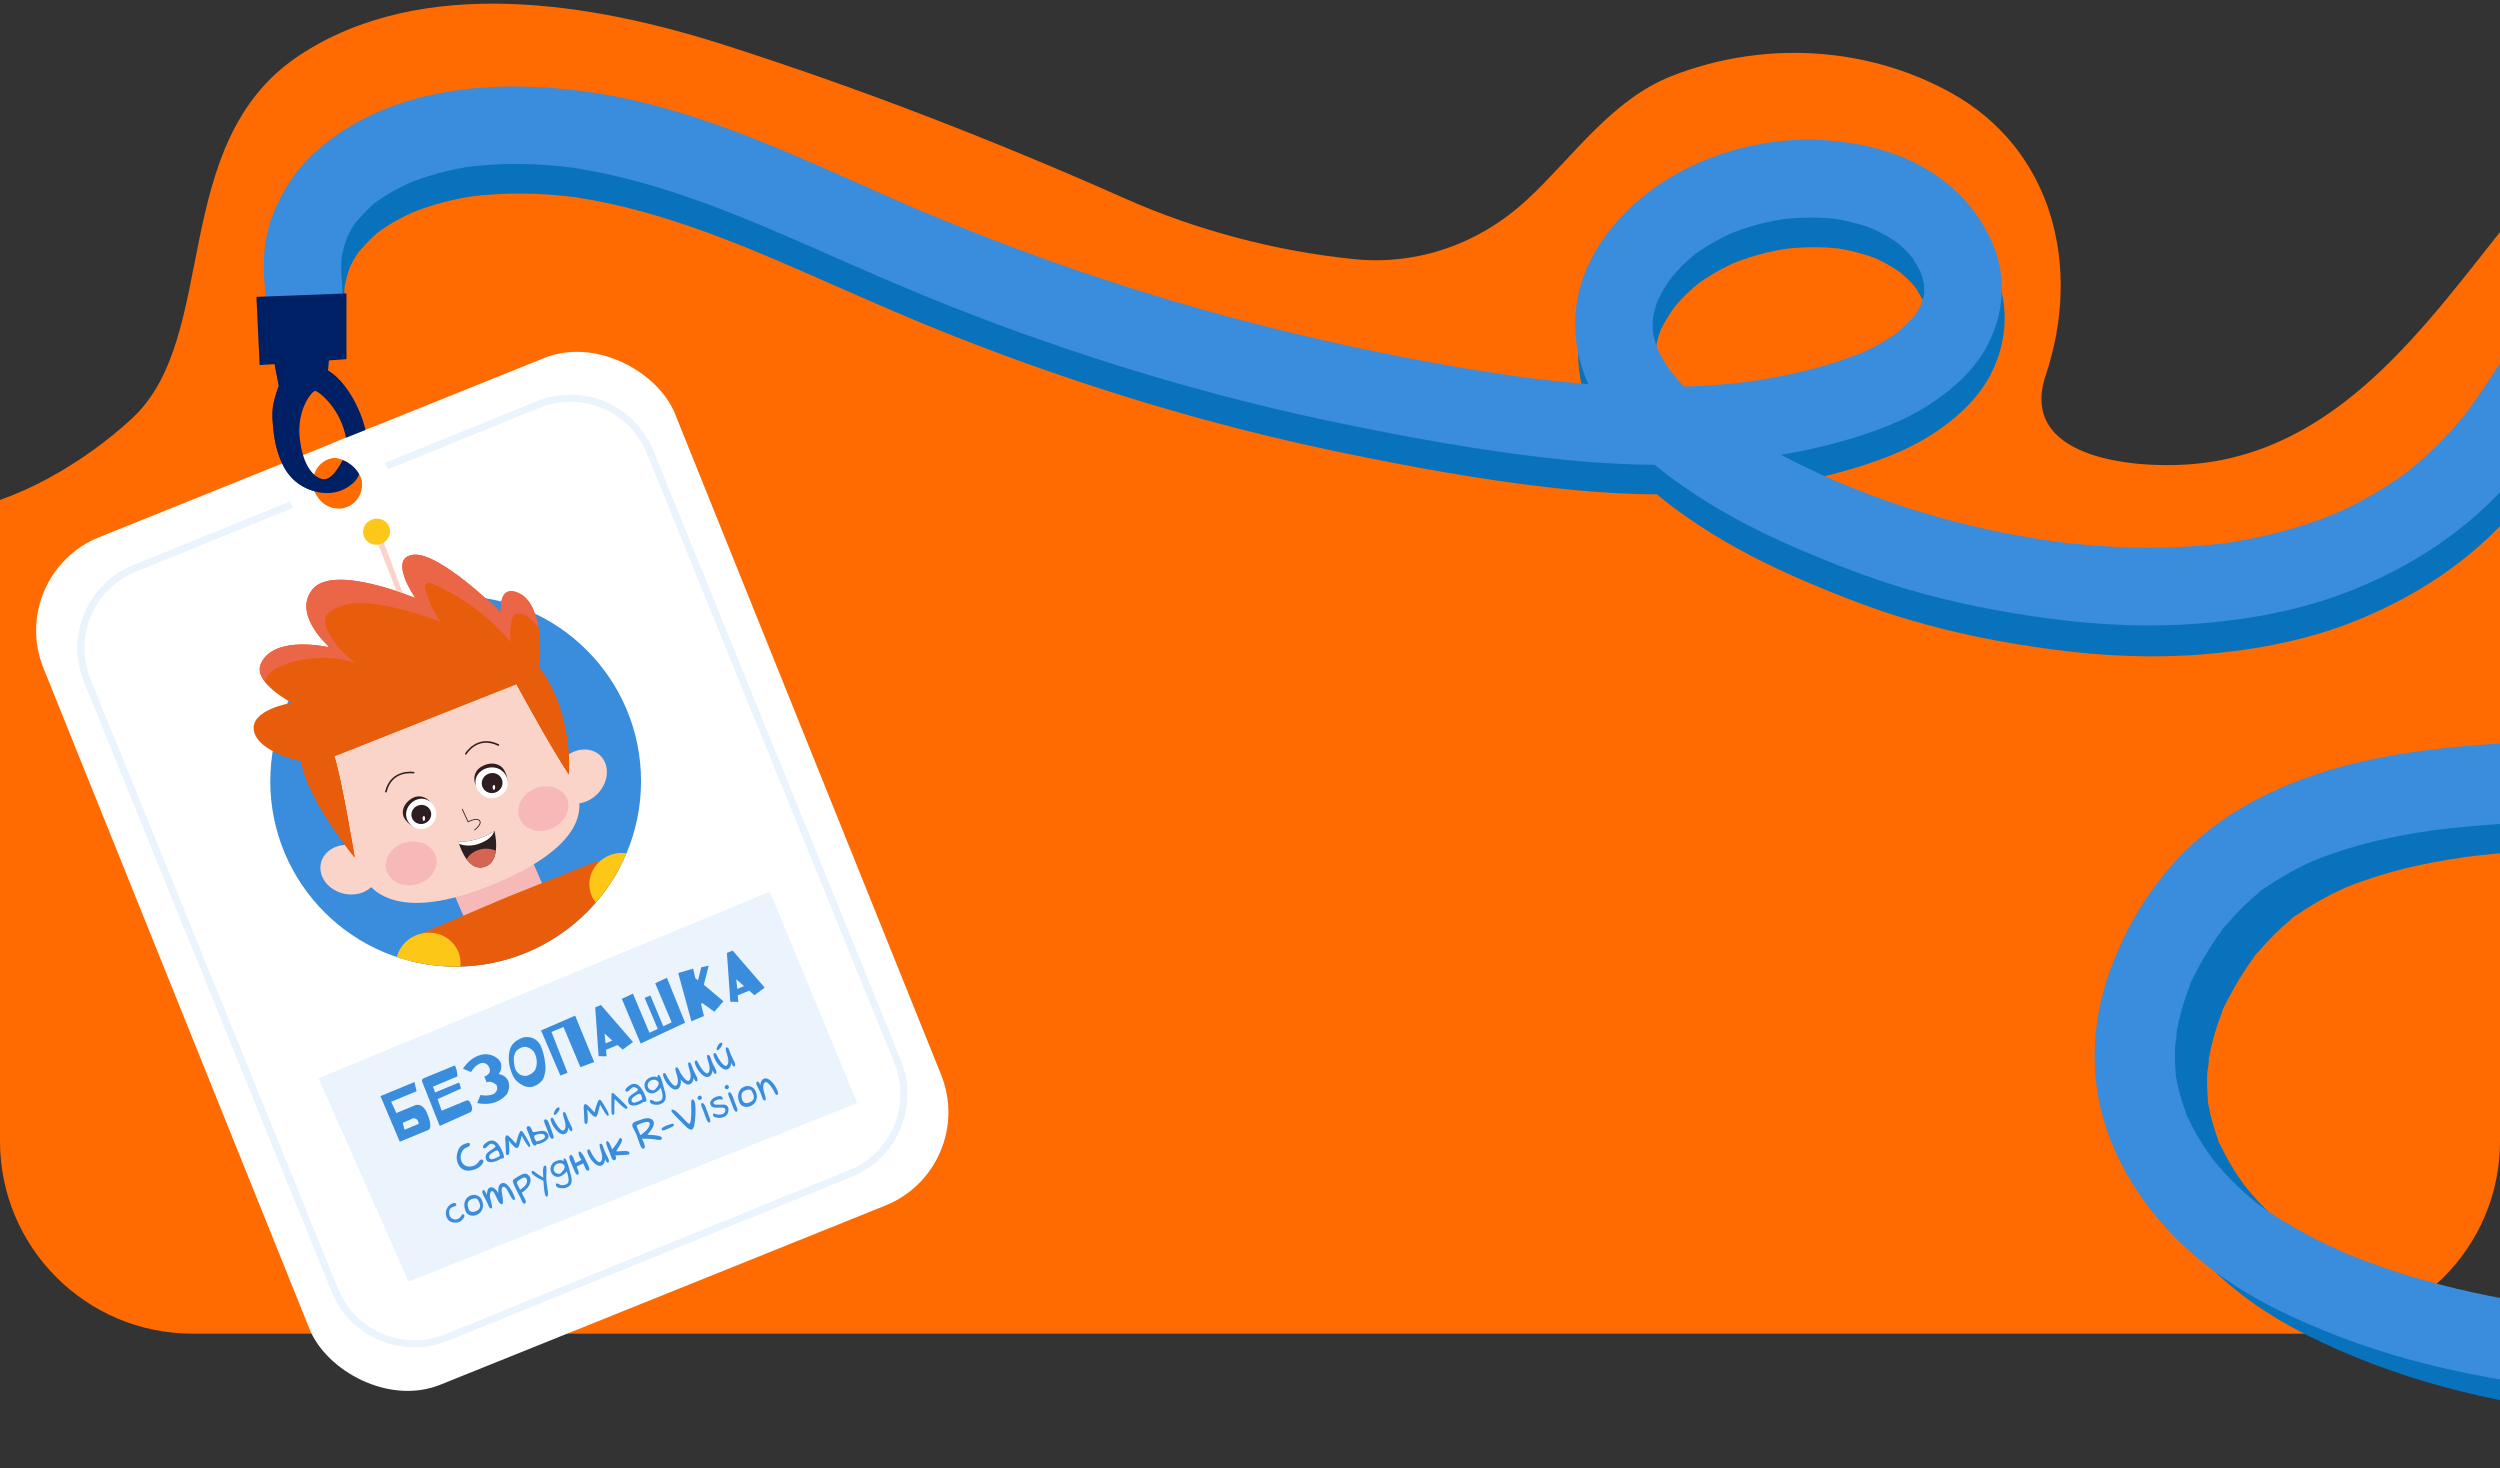 <?xml version="1.0" encoding="UTF-8"?> <svg xmlns="http://www.w3.org/2000/svg" xmlns:xlink="http://www.w3.org/1999/xlink" id="_Слой_1" data-name="Слой 1" viewBox="0 0 1400 822.12"><rect x="0" y="0" width="1400" height="822.12" fill="#333333" stroke="none"/><defs><style> .cls-1 { fill: none; stroke: #3a8cdc; stroke-miterlimit: 10; stroke-width: 4px; } .cls-1, .cls-2 { opacity: .1; } .cls-3 { fill: #d66453; } .cls-4 { fill: #0873bc; } .cls-5 { fill: #fbd4c9; } .cls-6 { fill: #2f1e21; } .cls-7 { fill: #fff; } .cls-8 { mask: url(#mask); } .cls-9 { fill: #e85d0c; } .cls-2, .cls-10 { fill: #3a8cdc; } .cls-11 { fill: #ff6b00; } .cls-12 { fill: #eb6647; } .cls-13 { fill: #f7b9b7; } .cls-14 { fill: #fdc818; } .cls-15 { fill: #002066; } .cls-16 { clip-path: url(#clippath); } .cls-17 { fill: #fdc718; } </style><filter id="luminosity-noclip" x="40.49" y="-10862.36" width="508.34" height="32766" color-interpolation-filters="sRGB" filterUnits="userSpaceOnUse"><feFlood flood-color="#fff" result="bg"></feFlood><feBlend in="SourceGraphic" in2="bg"></feBlend></filter><mask id="mask" x="40.49" y="-10862.36" width="508.34" height="32766" maskUnits="userSpaceOnUse"></mask><clipPath id="clippath"><circle class="cls-10" cx="255.17" cy="437.49" r="103.81"></circle></clipPath></defs><path class="cls-11" d="M1292.23,746.84H107.77C48.25,746.84,0,698.59,0,639.06v-335.32l1400-34.44v369.76c0,59.52-48.25,107.77-107.77,107.77Z"></path><path class="cls-11" d="M-29.11,393.64c114.74-3.27,209.74-82.04,324.48-85.31,224.33-6.4,448.65-12.79,672.98-19.19,160.99-4.59,321.98-9.18,482.96-13.77-6.82.19-9.65-69.13-10.22-75.06-1.19-12.48-3.33-24.95-5.54-37.27-1.64-9.19-3.68-56.33-22.2-47.5-2.93,1.4-5.06,4.02-7.1,6.55-47.91,59.82-96.84,132.04-180.8,137.99-32.1,2.27-95.32-3.83-79.85-49.97,20.21-60.28,4.47-126.51-53.45-158.37-47.54-26.15-105.27-28.95-155.65-9.3-33.91,13.22-55.21,45.03-80.92,68.99-26.59,24.79-61.1,37.35-97.5,33.67-43.62-4.41-88.3-16.23-128.35-34.04-72.75-32.36-148.39-61.7-224.28-85.95C331.44,1.47,236.23-14.42,167.44,31.13c-73.63,48.89-44.06,157.22-93.33,203.03-26.12,24.28-64.93,47.63-100.97,52.53"></path><g><g class="cls-8"><rect class="cls-10" x="104.02" y="241.08" width="381.27" height="511.64" rx="56.31" ry="56.31" transform="translate(-161.04 141.84) rotate(-21.41)"></rect></g><g><path class="cls-4" d="M192.86,173.24l-.15-1.03.78,5.79c-.92-6.96-1.04-13.95-.11-20.92l-.78,5.79c.82-5.59,2.31-11,4.5-16.2l-2.2,5.2c1.07-2.45,2.27-4.84,3.63-7.15.67-1.14,1.38-2.25,2.12-3.35.44-.65.91-1.29,1.36-1.94,1.56-2.25-2.04,2.58-1.98,2.53,3.71-3.93,7.02-7.98,11.2-11.48.5-.42,1.01-.83,1.52-1.24,2.42-1.98-4.23,3.14-2.24,1.73,1.07-.76,2.11-1.55,3.18-2.29,2.15-1.48,4.36-2.88,6.62-4.19,4.59-2.67,9.36-4.99,14.25-7.06l-5.2,2.2c12.11-5.03,24.78-8.3,37.76-10.1-1.93.26-3.86.52-5.79.78,20.75-2.75,41.69-2.43,62.43.31-1.93-.26-3.86-.52-5.79-.78,39.32,5.38,76.85,18.97,113.26,34.3l-5.2-2.2c36.1,15.25,71.6,31.83,108.07,46.23,35.49,14.02,71.56,26.58,108.1,37.57,36.54,10.99,73.56,20.39,110.94,28.07,37.51,7.71,75.22,14.62,113.27,19.02,36.12,4.18,72.75,5.71,108.97,1.7,19.44-2.15,38.76-5.43,57.59-10.79,16.39-4.67,33.01-10.47,47.52-19.56,13.93-8.73,27.54-20.64,34.88-35.65,8.43-17.23,9.88-36.74,2.45-54.65-7.63-18.38-20.78-33.01-38.03-43.01-15.55-9.02-32.54-13.36-50.24-15.31-31.12-3.42-64.64,3.99-91.61,19.8-24.17,14.17-46.39,38.03-52.43,66.17-4.84,22.57.51,45.58,13.66,64.45,13.74,19.72,32.26,35.06,52.22,48.2,18.94,12.47,39.33,22.72,60.16,31.64,18.74,8.02,37.76,15.37,57.31,21.18,26.41,7.85,53.48,13.12,80.78,16.73,28.17,3.73,56.73,5.01,85.07,2.63,28.96-2.43,57.87-7.94,84.88-18.88,28.58-11.58,54.75-27.59,76.87-49.25,19.86-19.45,34.7-42.93,49.44-66.3,6.58-10.44,13.21-20.85,20.47-30.84.85-1.17,1.71-2.34,2.58-3.5.43-.58.88-1.15,1.31-1.73,1.56-2.09-3.76,4.8-1.56,2.02,1.95-2.46,3.92-4.9,5.97-7.29,3.83-4.45,7.86-8.72,12.18-12.7,2.01-1.86,4.08-3.65,6.22-5.37,3.9-3.13-4.48,3.32-.53.43,1.09-.8,2.2-1.58,3.32-2.33,4.71-3.16,9.69-5.88,14.9-8.12l-5.2,2.2c6.71-2.8,13.69-4.71,20.89-5.72-1.93.26-3.86.52-5.79.78,8.34-1.08,16.72-.93,25.05.14-1.93-.26-3.86-.52-5.79-.78,2.42.34,5.82,1.15,7.8,1.07,3.78-.17,7.68-1.09,10.99-2.97,5.23-2.98,8.6-7.88,10.41-13.51.64-1.99.85-4.16,1.67-6.09-.73,1.73-1.46,3.47-2.2,5.2l.16-.24-7.81,7.81.16-.07c4.66-1.98,8.74-8.39,10.01-13.02,1.44-5.21.79-12.16-2.2-16.78-3-4.65-7.46-8.75-13.02-10.01-6.11-1.39-11.08-.23-16.78,2.2-5.75,2.45-9.18,9.12-10.8,14.78-.46,1.6-.62,3.29-1.27,4.83l2.2-5.2-.16.24c2.6-2.6,5.21-5.21,7.81-7.81l-.16.07c5.59-.73,11.19-1.46,16.78-2.2-14.11-2.08-27.1-2.39-41.2-.04-10.76,1.79-21.26,5.87-30.83,11.04-19.56,10.57-34.67,27.03-48.03,44.44-12.14,15.81-22.41,32.9-33.1,49.69-5.08,7.98-10.25,15.9-15.84,23.53-.77,1.06-1.56,2.1-2.34,3.15-.86,1.15-2.57,2.96,1.46-1.88-.45.54-.87,1.11-1.31,1.66-1.85,2.32-3.76,4.6-5.71,6.84-3.82,4.39-7.84,8.61-12.02,12.65-4.57,4.41-9.36,8.6-14.33,12.56-.72.57-2.68,2.09.25-.17,3.12-2.41.58-.45-.16.1-1.32.99-2.64,1.96-3.98,2.92-2.53,1.81-5.11,3.55-7.72,5.24-10.5,6.79-21.62,12.56-33.13,17.43,1.73-.73,3.47-1.46,5.2-2.2-21.11,8.81-43.37,14.41-66.01,17.5l5.79-.78c-33.47,4.45-67.44,3.51-100.85-.91,1.93.26,3.86.52,5.79.78-34.23-4.61-68.07-12.63-100.54-24.44-8.22-2.99-16.37-6.2-24.43-9.6l5.2,2.2c-18.64-7.89-36.9-16.83-54.17-27.4-4.19-2.57-8.33-5.23-12.38-8.01-2.05-1.4-4.07-2.84-6.07-4.3-.83-.61-1.66-1.23-2.49-1.85-3.77-2.84,4.77,3.77.46.35-7.16-5.68-13.98-11.85-20.04-18.7-.84-.95-1.67-1.92-2.48-2.89-1.29-1.56-4.2-5.92.65.94-1.28-1.81-2.62-3.57-3.84-5.43-2.57-3.92-4.8-8.04-6.62-12.35l2.2,5.2c-1.95-4.72-3.35-9.62-4.07-14.68l.78,5.79c-.62-4.68-.63-9.38-.05-14.06-.26,1.93-.52,3.86-.78,5.79.72-5.25,2.17-10.32,4.2-15.2l-2.2,5.2c1.91-4.45,4.25-8.69,6.95-12.72.67-1.01,1.37-2,2.08-2.98.96-1.32,3.23-3.85-1.31,1.63.42-.51.82-1.03,1.24-1.54,2.1-2.54,4.34-4.97,6.7-7.27s4.66-4.22,7.08-6.25c1.79-1.5-4.78,3.52-1.64,1.27.68-.49,1.34-.99,2.03-1.47,1.23-.87,2.48-1.72,3.74-2.54,5.69-3.69,11.71-6.81,17.93-9.5l-5.2,2.2c11.09-4.68,22.73-7.81,34.65-9.47-1.93.26-3.86.52-5.79.78,11.72-1.55,23.56-1.67,35.29-.14l-5.79-.78c9.14,1.27,18.06,3.54,26.58,7.11l-5.2-2.2c3.99,1.73,7.87,3.69,11.58,5.97,1.69,1.04,3.34,2.14,4.94,3.3,3.73,2.7-2.72-2.26-1-.78.81.7,1.65,1.37,2.45,2.09,1.46,1.3,2.87,2.67,4.21,4.09.73.78,1.44,1.57,2.13,2.38,1.13,1.33,2.76,4.32-.77-1.08,2.36,3.62,4.62,7.09,6.39,11.06-.73-1.73-1.46-3.47-2.2-5.2,1.84,4.36,3.17,8.83,3.84,13.52l-.78-5.79c.43,3.56.45,7.08.05,10.65.26-1.93.52-3.86.78-5.79-.55,4.02-1.61,7.85-3.18,11.59.73-1.73,1.46-3.47,2.2-5.2-1,2.27-2.14,4.47-3.45,6.57-.58.93-1.22,1.82-1.82,2.74-2.53,3.82,3.28-3.88.81-1.01-3.22,3.73-6.64,7.06-10.39,10.25-2.77,2.36,4.87-3.57.46-.36-.81.59-1.63,1.17-2.46,1.73-2.22,1.51-4.49,2.94-6.82,4.28-4.32,2.49-8.81,4.68-13.41,6.62l5.2-2.2c-22.11,9.17-45.92,14.55-69.58,17.75,1.93-.26,3.86-.52,5.79-.78-43.5,5.71-87.56,3.24-130.92-2.55l5.79.78c-44.93-6.08-89.7-14.91-133.77-25.5-45.49-10.93-90.38-24.37-134.45-40.07-25.04-8.92-49.8-18.57-74.3-28.89l5.2,2.2c-61.73-26.08-122.61-58.5-189.77-67.99-51.96-7.34-111.5-3.18-152.49,33.48-10.83,9.68-18.53,21.72-23.88,35.12-6.16,15.43-5.93,32.08-3.62,48.23.72,5.01,5.86,10.59,10.01,13.02,4.67,2.73,11.55,3.89,16.78,2.2,5.27-1.71,10.36-4.97,13.02-10.01,2.92-5.54,3.08-10.64,2.2-16.78h0Z"></path><path class="cls-10" d="M191.22,156.66l-.15-1.03c.26,1.93.52,3.86.78,5.79-.92-6.96-1.04-13.95-.11-20.92l-.78,5.79c.82-5.59,2.31-11,4.5-16.2-.73,1.73-1.46,3.47-2.2,5.2,1.07-2.45,2.27-4.84,3.63-7.15.67-1.14,1.38-2.25,2.12-3.35.44-.65.91-1.29,1.36-1.94,1.56-2.25-2.04,2.58-1.98,2.53,3.71-3.93,7.02-7.98,11.2-11.48.5-.42,1.01-.83,1.52-1.24,2.42-1.98-4.23,3.14-2.24,1.73,1.07-.76,2.11-1.55,3.18-2.29,2.15-1.48,4.36-2.88,6.62-4.19,4.59-2.67,9.36-4.99,14.25-7.06-1.73.73-3.47,1.46-5.2,2.2,12.11-5.03,24.78-8.3,37.76-10.1l-5.79.78c20.75-2.75,41.69-2.43,62.43.31l-5.79-.78c39.32,5.38,76.85,18.97,113.26,34.3l-5.2-2.2c36.1,15.25,71.6,31.83,108.07,46.23,35.49,14.02,71.56,26.58,108.1,37.57,36.54,10.99,73.56,20.39,110.94,28.07,37.3,7.67,74.79,14.54,112.62,18.94,36.33,4.23,73.19,5.82,109.62,1.77,19.44-2.16,38.76-5.42,57.59-10.79,16.39-4.67,33.01-10.47,47.52-19.56,13.82-8.67,27.25-20.42,34.67-35.23,8.45-16.86,10.15-36.27,3.11-53.99-7.43-18.7-20.67-33.58-38.01-43.81-15.62-9.21-32.85-13.62-50.71-15.58-31.12-3.42-64.64,3.99-91.61,19.8-24.04,14.09-45.97,37.65-52.29,65.52-5.11,22.55.2,45.75,13.33,64.65,13.75,19.79,32.37,35.14,52.41,48.25,18.74,12.25,38.88,22.34,59.45,31.12,18.81,8.03,37.9,15.38,57.51,21.23,26.57,7.92,53.82,13.26,81.29,16.88,27.85,3.68,56.06,4.98,84.08,2.71,28.97-2.34,57.91-7.78,84.97-18.6,28.77-11.51,55.13-27.55,77.4-49.26,19.85-19.34,34.71-42.71,49.44-65.99,6.6-10.43,13.26-20.85,20.53-30.83.85-1.17,1.72-2.34,2.59-3.5.43-.58.88-1.15,1.31-1.73,1.57-2.09-3.76,4.79-1.55,2.02,1.96-2.46,3.93-4.9,5.99-7.28,3.84-4.45,7.88-8.72,12.2-12.7,2.02-1.86,4.11-3.62,6.23-5.37,2.77-2.28-4.71,3.52-1.83,1.4.44-.32.87-.65,1.31-.97,1.09-.8,2.2-1.57,3.33-2.33,4.72-3.16,9.71-5.88,14.94-8.11-1.73.73-3.47,1.46-5.2,2.2,6.73-2.8,13.74-4.7,20.96-5.71-1.93.26-3.86.52-5.79.78,8.37-1.08,16.78-.92,25.15.16-1.93-.26-3.86-.52-5.79-.78,4.63.64,8.94,1.35,13.6.29,5.3-1.21,10.38-5.47,13.05-10.04,2.13-3.65,2.93-7.68,3.05-11.85.06-2.1-.1-4.22-.19-6.32-.2-4.58-.87-9.45-.35-14.02-.26,1.93-.52,3.86-.78,5.79.02-.12.04-.23.08-.35l-2.2,5.2-3.34,4.32c-5.13,2.13-10.27,4.25-15.4,6.38h.04c-3.66-.99-7.33-1.98-10.99-2.97l.04.03c-2.6-2.6-5.21-5.21-7.81-7.81.04.05.07.1.1.16-.73-1.73-1.46-3.47-2.2-5.2,1.7,4.17,1.84,9.48,2.48,13.87.74,5.02,5.84,10.58,10.01,13.02,4.67,2.73,11.55,3.89,16.78,2.2,5.27-1.71,10.36-4.97,13.02-10.01,2.92-5.52,3.1-10.65,2.2-16.78s-1.39-13.42-4.71-19.12c-8.27-14.19-29.46-14.34-37.81-.12-2.34,3.98-3.06,8.24-3.16,12.79-.14,6.49,1.23,13.18.58,19.63l.78-5.79c0,.06-.02.12-.03.17.73-1.73,1.46-3.47,2.2-5.2l-.02.04c2.6-2.6,5.21-5.21,7.81-7.81h-.02c5.59-.72,11.19-1.45,16.78-2.18-14.13-2.09-27.19-2.4-41.32-.06-10.79,1.79-21.31,5.86-30.91,11.03-18.67,10.06-33.6,25.62-46.43,42.22-12.6,16.31-23.36,33.8-34.44,51.15-5.18,8.11-10.45,16.17-16.15,23.92-.7.95-1.4,1.89-2.11,2.82-.85,1.14-2.54,3.07,1.46-1.88-.44.55-.87,1.11-1.31,1.66-1.96,2.46-3.98,4.87-6.05,7.23-3.83,4.37-7.85,8.58-12.05,12.61-4.59,4.4-9.4,8.53-14.35,12.52-1.13.91-3.21,2.32,2.06-1.58-.66.49-1.31,1-1.97,1.49-1.19.89-2.38,1.76-3.58,2.62-2.53,1.81-5.11,3.55-7.72,5.24-10.5,6.79-21.62,12.56-33.13,17.43l5.2-2.2c-21.11,8.81-43.37,14.41-66.01,17.5,1.93-.26,3.86-.52,5.79-.78-33.47,4.45-67.44,3.51-100.85-.91,1.93.26,3.86.52,5.79.78-34.46-4.64-68.49-12.76-101.18-24.64-8.24-2.99-16.41-6.2-24.49-9.6l5.2,2.2c-18.39-7.77-36.4-16.54-53.47-26.91-4.3-2.62-8.55-5.34-12.7-8.18-1.93-1.32-3.85-2.68-5.75-4.06-1.04-.76-2.08-1.53-3.1-2.3-3.73-2.82,4.44,3.5.78.6-7.14-5.65-13.93-11.79-19.97-18.63-1.61-1.83-6.91-9.12-1.59-1.66-1.35-1.89-2.75-3.73-4.02-5.68-2.49-3.82-4.66-7.83-6.44-12.03l2.2,5.2c-1.95-4.71-3.35-9.58-4.07-14.63.26,1.93.52,3.86.78,5.79-.62-4.67-.63-9.35-.05-14.03-.26,1.93-.52,3.86-.78,5.79.72-5.24,2.17-10.3,4.2-15.18-.73,1.73-1.46,3.47-2.2,5.2,1.91-4.45,4.25-8.69,6.95-12.71.67-1.01,1.37-2,2.08-2.98.96-1.32,3.23-3.85-1.31,1.63.42-.51.82-1.03,1.24-1.54,2.1-2.54,4.34-4.97,6.7-7.27s4.66-4.22,7.08-6.25c1.79-1.5-4.78,3.52-1.64,1.27.68-.49,1.34-.99,2.03-1.47,1.23-.87,2.48-1.72,3.74-2.54,5.69-3.69,11.71-6.81,17.93-9.5l-5.2,2.2c11.09-4.68,22.73-7.81,34.65-9.47-1.93.26-3.86.52-5.79.78,11.72-1.55,23.56-1.67,35.29-.14-1.93-.26-3.86-.52-5.79-.78,9.14,1.27,18.06,3.54,26.58,7.11l-5.2-2.2c3.99,1.73,7.87,3.69,11.58,5.97,1.69,1.04,3.34,2.14,4.94,3.3,3.73,2.7-2.72-2.26-1-.78.81.7,1.65,1.37,2.45,2.09,1.46,1.3,2.87,2.67,4.21,4.09.73.78,1.44,1.57,2.13,2.38,1.13,1.33,2.76,4.32-.77-1.08,2.36,3.62,4.62,7.09,6.39,11.06-.73-1.73-1.46-3.47-2.2-5.2,1.84,4.36,3.17,8.83,3.84,13.52-.26-1.93-.52-3.86-.78-5.79.43,3.56.45,7.08.05,10.65l.78-5.79c-.55,4.02-1.61,7.85-3.18,11.59.73-1.73,1.46-3.47,2.2-5.2-1,2.27-2.14,4.47-3.45,6.57-.58.93-1.22,1.82-1.82,2.74-2.53,3.82,3.28-3.88.81-1.01-3.22,3.73-6.64,7.06-10.39,10.25-2.77,2.36,4.87-3.57.46-.36-.81.59-1.63,1.17-2.46,1.73-2.22,1.51-4.49,2.94-6.82,4.28-4.32,2.49-8.81,4.68-13.41,6.62l5.2-2.2c-22.11,9.17-45.92,14.55-69.58,17.75l5.79-.78c-43.5,5.71-87.56,3.24-130.92-2.55,1.93.26,3.86.52,5.79.78-44.93-6.08-89.7-14.91-133.77-25.5-45.49-10.93-90.38-24.37-134.45-40.07-25.04-8.92-49.8-18.57-74.3-28.89l5.2,2.2c-61.73-26.08-122.61-58.5-189.77-67.99-51.96-7.34-111.5-3.18-152.49,33.48-10.83,9.68-18.53,21.72-23.88,35.12-6.16,15.43-5.93,32.08-3.62,48.23.72,5.01,5.86,10.59,10.01,13.02,4.67,2.73,11.55,3.89,16.78,2.2,5.27-1.71,10.36-4.97,13.02-10.01,2.92-5.54,3.08-10.64,2.2-16.78h0Z"></path><g><rect class="cls-7" x="85.02" y="232.14" width="381.27" height="511.64" rx="56.31" ry="56.31" transform="translate(-162.29 138.26) rotate(-21.93)"></rect><ellipse class="cls-11" cx="189.01" cy="270.6" rx="13.62" ry="14.36" transform="translate(-99.35 110) rotate(-25.95)"></ellipse><g><g><path class="cls-15" d="M201.52,264.72l.38-1.16-8.58-5.67s-7.07,11.52-12.51,10.47c-5.44-1.05-11.54-8.16-13.02-23.68-1.49-15.52,6.9-25.71,8.67-25.77,1.77-.06,14.91,10.14,17.5,27.55l11.89,1.16s-.45-8.94-6.11-20.62c-5.67-11.68-12.61-17.77-16.01-19.5l1.53-18.79-25.16,12.44-7.19-1.75,3.24,16.71s-2.62,6.56-3.33,11.86c-.72,5.3.31,17.07,2.37,23.97,2.07,6.89,5.88,17.62,18.37,22.32,10.47,3.94,18.57,1.16,24.06-3.6,1.82-1.57,3.13-3.65,3.88-5.94Z"></path><polygon class="cls-15" points="179.12 194.92 160.11 201.15 152.92 199.41 178.82 190.77 179.12 194.92"></polygon><path class="cls-15" d="M180.82,268.35s5.82,3.77,11.92-3.75l2.46-5.63-3.16-1.65s-5.64,11.79-10.83,11.08c-.12-.01-.26-.03-.4-.05Z"></path><path class="cls-15" d="M152.92,199.41l3.26,16.71s-2.61,6.55-3.33,11.85c-.73,5.29.3,17.07,2.36,23.97,2.07,6.9,5.89,17.61,18.39,22.32,2.01.77,3.93,1.28,5.77,1.58-.08-.02-.16-.05-.25-.06-15.14-3.63-20.11-16.65-22.14-31.83-1.89-14.18,5.73-27.79,5.73-27.79l-2.6-15-7.19-1.74Z"></path></g><polygon class="cls-15" points="145.39 204.43 194.02 201.15 194.02 164.32 143.6 166.24 145.39 204.43"></polygon></g><g><g><circle class="cls-10" cx="255.17" cy="437.49" r="103.81"></circle><g class="cls-16"><g><g><g><polygon class="cls-5" points="230.01 343.81 226.82 344.97 211.25 302.81 214.43 301.65 230.01 343.81"></polygon><ellipse class="cls-14" cx="211.21" cy="297.8" rx="7.6" ry="7.28" transform="translate(-80.63 78.43) rotate(-17.72)"></ellipse></g><polygon class="cls-13" points="304.04 495.78 260.21 514.41 254.63 501.58 298.46 482.95 304.04 495.78"></polygon><g><g><path class="cls-5" d="M179.51,487.46c.94,7.68,8.9,13.7,17.77,13.45,8.87-.25,15.3-6.67,14.35-14.35-.94-7.68-8.9-13.7-17.77-13.45-8.87.25-15.3,6.67-14.35,14.35Z"></path><path class="cls-5" d="M338.57,426.47c3.37,6.95-.04,16.35-7.61,20.99-7.58,4.64-16.45,2.76-19.82-4.2-3.37-6.95.04-16.35,7.61-20.99,7.58-4.64,16.45-2.76,19.82,4.2Z"></path><path class="cls-5" d="M310.41,394.37c-15.08-36.82-59.82-53.24-97.83-34.74-31.97,15.56-52.01,53.4-37.18,84.12,4.28,8.87,9.23,17.33,15.85,24.25,5.03,5.26,7.86,12.41,10.39,19.18,4.66,12.52,21.51,29.37,72.68,8.8,54.83-22.04,53.58-44.83,46.95-56.57-3.78-6.7-5.71-14.28-5.94-21.99-.23-7.72-1.83-15.51-4.91-23.05Z"></path><path class="cls-6" d="M265.85,464.97c-.1.04-.22.02-.28-.07-.08-.1-.05-.24.05-.32.03-.02,2.81-2.08,3.05-3.8.06-.42-.04-.77-.3-1.07-1.5-1.78-6.09.69-6.13.72-.06.03-.13.04-.19.02-.06-.02-.11-.06-.14-.12l-3.26-7.11c-.05-.11,0-.25.12-.3h0c.12-.05.26,0,.31.11l3.16,6.89c1-.51,4.95-2.34,6.5-.5.34.4.47.88.4,1.41-.27,1.92-3.12,4.02-3.24,4.11-.02.01-.03.02-.05.03Z"></path><path class="cls-13" d="M317.37,446.91c2.81,6.09-.79,13.66-8.04,16.91-7.25,3.25-15.39.96-18.2-5.13-2.81-6.08.79-13.66,8.04-16.91,7.25-3.25,15.39-.96,18.2,5.13Z"></path><path class="cls-13" d="M244.23,480.18c1.51,6.53-3.53,13.31-11.25,15.16-7.73,1.85-15.22-1.95-16.73-8.47-1.51-6.53,3.52-13.31,11.25-15.16,7.73-1.85,15.22,1.95,16.73,8.47Z"></path></g><path class="cls-9" d="M301.54,351.28c1.84,11.13.43,22.71.43,22.71,19.11,24.78,16.62,59.76,16.62,59.76-10.14-15.33-25.7-43.9-28.78-49.57-.35-.65-.54-1.01-.54-1.01l-102.11,40.36c.11.32.23.67.34,1.06,4.02,12.79,11.02,55.57,11.02,55.57-29.6-37.7-29.74-53.91-29.74-53.91,0,0-24-4.83-26.52-16.95-2.48-11.9,20.42-15.65,21.27-15.79-.52-.27-10.33-5.41-15.24-11.94-2.43-3.24-3.66-6.79-1.97-10.29,7.8-16.15,38.51-8.68,38.51-8.68,0,0-21.41-18.65-9.42-32.76,11.99-14.11,57.42,5.23,57.42,5.23,0,0-15.69-22.68-1.02-24.3,14.68-1.63,48.93,32.54,48.93,32.54,0,0-1.72-14.64,8.22-11.58,7.68,2.37,11.12,10.82,12.57,19.55Z"></path><path class="cls-9" d="M187.17,423.52c.11.32.23.67.34,1.06,4.02,12.79,11.02,55.57,11.02,55.57-29.6-37.7-29.74-53.91-29.74-53.91,6.46-.31,12.37-1.94,18.38-2.72Z"></path><path class="cls-9" d="M318.59,433.74c-10.14-15.33-26.24-44.9-29.32-50.58,8.03-6,12.69-9.18,12.69-9.18,19.11,24.78,16.62,59.76,16.62,59.76Z"></path><path class="cls-12" d="M301.54,351.28c-1.64-2.07-3.55-3.95-5.71-5.56-2.19-1.64-5.5-2.95-7.59-1.11-.99.89-1.35,2.25-1.59,3.52-.74,3.8-.97,7.69-.66,11.54-11.55-13.87-26.47-25.08-43.26-32.52-1.26-.55-2.91-1.02-3.9-.05-.84.8-.62,2.12-.34,3.2,1.74,6.4,4.54,12.49,8.26,18-9.52-3.74-19.4-6.68-29.49-8.78-9.91-2.08-20.86-3.2-29.94,1.54-1.91.99-3.78,2.35-4.64,4.28-1.23,2.77-.08,5.91,1.33,8.54,3.6,6.81,8.83,12.78,15.18,17.33-13.36-4.3-28.45-3.7-41.65,1.65-2.08.83-4.13,1.8-5.78,3.3-1.67,1.5-2.75,3.36-3.46,5.4-2.43-3.24-3.66-6.79-1.97-10.29,7.8-16.15,38.51-8.68,38.51-8.68,0,0-21.41-18.65-9.42-32.76,11.99-14.11,57.42,5.23,57.42,5.23,0,0-15.69-22.68-1.02-24.3,14.68-1.63,48.93,32.54,48.93,32.54,0,0-1.72-14.64,8.22-11.58,7.68,2.37,11.12,10.82,12.57,19.55Z"></path></g><g><g><g><path class="cls-6" d="M228.04,460.29c-.83-.87-1.59-1.83-2.03-2.94-.71-1.76-.55-3.81.25-5.57.8-1.76,2.2-3.25,3.85-4.34.72-.48,1.5-.89,2.33-1.15,2.23-.7,4.73-.22,6.6,1.06,1.87,1.29,3.12,3.31,3.63,5.49.3,1.28.36,2.67-.13,3.91-.35.9-.96,1.68-1.61,2.41-1.19,1.34-2.55,2.58-4.2,3.34-3.42,1.58-6.34.24-8.68-2.21Z"></path><path class="cls-7" d="M227.45,456.81c.38,3.95,4,7.34,8.12,7.46,4.11.12,8.16-3.15,8.66-7.11.14-1.08.04-2.18-.22-3.23-.53-2.12-1.76-4.09-3.6-5.33-5.92-3.96-13.59,1.67-12.95,8.2Z"></path><ellipse class="cls-6" cx="235.95" cy="456.09" rx="5.58" ry="5.34" transform="translate(-127.64 93.47) rotate(-17.72)"></ellipse></g><path class="cls-7" d="M236.83,457.41c.1-.21.29-.41.52-.42.3-.02.51.26.6.53.15.48.09,1,0,1.5-.13.74-.9,1.01-1.18.22-.2-.55-.21-1.29.06-1.83Z"></path><g><path class="cls-6" d="M283.22,433.06c-.47-1.16-1.06-2.29-1.94-3.2-1.39-1.44-3.45-2.22-5.52-2.27-2.07-.05-4.14.58-5.94,1.61-.79.45-1.54.98-2.16,1.64-1.68,1.75-2.34,4.28-1.93,6.59.41,2.31,1.81,4.37,3.69,5.83,1.11.86,2.43,1.53,3.86,1.63,1.03.08,2.06-.14,3.06-.41,1.84-.5,3.65-1.21,5.13-2.39,3.07-2.46,3.08-5.76,1.75-9.03Z"></path><path class="cls-7" d="M280.11,430.96c3.66,2.13,5.32,7,3.59,10.86-1.73,3.86-6.71,6.14-10.78,4.83-1.11-.36-2.13-.94-3.03-1.66-1.82-1.44-3.18-3.47-3.55-5.73-1.18-7.26,7.71-11.83,13.77-8.31Z"></path><path class="cls-6" d="M270.94,442c1.93,2.44,5.58,2.85,8.16.92,2.57-1.93,3.09-5.46,1.16-7.9-1.93-2.44-5.58-2.85-8.16-.92-2.57,1.93-3.09,5.46-1.16,7.9Z"></path><path class="cls-7" d="M276.07,439.98c.1-.21.29-.41.52-.42.3-.02.51.26.6.53.15.48.09,1,0,1.5-.13.74-.9,1.01-1.18.22-.2-.55-.21-1.29.06-1.83Z"></path></g><path class="cls-6" d="M216.3,443.77c-.09.04-.19.05-.29.03-.25-.05-.41-.3-.35-.54,3.19-13.01,15.94-11.03,16.07-11.01.26.04.42.28.37.53-.05.25-.3.42-.56.37-.49-.08-11.99-1.84-14.97,10.3-.04.15-.14.27-.28.32Z"></path><path class="cls-6" d="M279.29,417.61c-.13.05-.27.05-.4,0-11.37-5.51-17.36,4.32-17.6,4.75-.13.22-.42.3-.65.18-.23-.12-.3-.4-.17-.62.07-.11,6.68-11.04,18.87-5.13.23.11.32.39.2.61-.05.1-.14.17-.24.21Z"></path></g><g><path class="cls-6" d="M276.9,465.37s1.43,5.61.78,10.96c-.5,4.01-2.16,7.89-6.48,9.15-4.31,1.25-7.58-1.15-9.9-4.3-2.26-3.03-3.63-6.77-4.22-8.62-.23-.72-.35-1.16-.35-1.16,10.34.22,18.73-5.07,20.01-5.91.1-.08.17-.11.17-.11Z"></path><path class="cls-3" d="M277.68,476.33c-.5,4.01-2.16,7.89-6.48,9.15-4.31,1.25-7.58-1.15-9.9-4.3.29-.55.64-1.05,1.02-1.52,2.9-3.5,7.98-5,12.47-4.17,1,.19,1.96.47,2.89.85Z"></path><path class="cls-7" d="M276.74,465.48c-.62,2.24-2.69,4.11-4.84,5.36-2.89,1.68-6.23,2.7-9.57,2.68-1.8-.01-3.59-.33-5.25-.96-.23-.72-.35-1.16-.35-1.16,10.34.22,18.73-5.07,20.01-5.91Z"></path></g></g></g><polygon class="cls-17" points="330.49 646.1 309.22 655.14 286.54 602.99 307.81 593.95 330.49 646.1"></polygon><polygon class="cls-17" points="382.59 623.95 361.32 632.99 334.19 570.62 355.46 561.58 382.59 623.95"></polygon><path class="cls-9" d="M331.79,483.25l-47.41,18.94-47.89,20.36c-6.28,2.67-9.51,9.11-7.21,14.38l11.42,26.26c7.93,18.24,20.9,34.14,38.35,45.62,11.62,7.64,26.38,14.25,44.37,16.59,10.2,1.33,20.12-2.92,26.1-11.2,9.27-12.86,14.09-28.25,16.33-41.06,3.58-20.42.83-40.67-7.1-58.9l-11.42-26.26c-2.29-5.27-9.24-7.39-15.52-4.72Z"></path><path class="cls-9" d="M340.13,638.56c-4.48-10.3.63-22.36,11.41-26.94s23.14.05,27.62,10.35l-39.03,16.59Z"></path><path class="cls-9" d="M297.94,656.5c-4.48-10.3.63-22.36,11.41-26.94,10.78-4.58,23.14.05,27.62,10.35l-39.03,16.59Z"></path><polygon class="cls-17" points="338.9 644.34 299.87 660.93 297.94 656.5 336.97 639.9 338.9 644.34"></polygon><polygon class="cls-17" points="381.09 626.41 342.06 643 340.13 638.56 379.16 621.97 381.09 626.41"></polygon><g><path class="cls-7" d="M284.28,539.95l20.81-8.85c3.71-1.58,6.77-1.92,9.14-1.02,2.39.9,4.35,3.1,5.89,6.65l1.99,4.57c1.22,2.81,1.68,5.19,1.39,7.17-.29,1.98-1.41,3.67-3.31,5.08l11.48,8.33-9.32,3.96-10-7.51-8.88,3.78,4.32,9.93-8.09,3.44-15.42-35.53h0ZM311.34,540.47c-.88-2.03-2.37-2.59-4.49-1.68l-11.39,4.84,4.64,10.66,11.39-4.84c2.12-.9,2.74-2.35,1.86-4.38l-2-4.6Z"></path><polygon class="cls-7" points="327.1 542.81 335.19 539.37 338.55 547.1 330.46 550.53 327.1 542.81"></polygon></g><ellipse class="cls-17" cx="347.82" cy="494.76" rx="17.83" ry="17.08" transform="translate(-134.1 129.36) rotate(-17.72)"></ellipse><g><path class="cls-5" d="M227.91,591.03l-.58-46.67,20.55-1.14.58,46.67c.07,5.7-4.47,10.58-10.15,10.89h0c-5.67.31-10.33-4.05-10.4-9.75Z"></path><path class="cls-5" d="M238.44,623.26l-10.27-30.3,18.3-7.06,10.27,30.3c1.76,5.18-.92,10.97-5.97,12.92h0c-5.05,1.95-10.57-.67-12.33-5.85Z"></path><ellipse class="cls-17" cx="239.8" cy="539.8" rx="18.2" ry="17.43" transform="translate(-152.94 98.61) rotate(-17.72)"></ellipse><g><path class="cls-5" d="M257.31,622.07l5,9.66c.62,1.19.17,2.71-1,3.38h0c-1.17.67-2.62.25-3.24-.95l-5-9.66c-.09-.17-.02-.39.14-.49l3.63-2.08c.17-.1.38-.04.47.14Z"></path><path class="cls-5" d="M253.37,612.64l9.94,3.83c1.23.47,1.83,1.9,1.34,3.18h0c-.49,1.29-1.88,1.94-3.11,1.47l-9.94-3.83c-.18-.07-.26-.27-.19-.46l1.52-3.98c.07-.19.27-.28.45-.21Z"></path><path class="cls-5" d="M254.04,625.33l2.86,10.79c.32,1.22-.38,2.51-1.57,2.88l-.32.1c-1.19.37-2.42-.33-2.74-1.55l-2.86-10.79c-.05-.18.05-.36.23-.41l4-1.23c.17-.05.35.05.4.22Z"></path><path class="cls-5" d="M249.76,625.98l-.41,11.27c-.05,1.28-1.08,2.3-2.31,2.28h-.33c-1.23-.02-2.19-1.07-2.15-2.34l.41-11.27c0-.18.16-.33.33-.33l4.14.05c.18,0,.32.15.31.34Z"></path><path class="cls-5" d="M245.84,624.92l-4.31,8.9c-.49,1.01-1.77,1.38-2.87.83l-.29-.15c-1.1-.55-1.59-1.81-1.11-2.82l4.31-8.9c.07-.15.26-.2.41-.12l3.7,1.84c.16.08.23.26.16.41Z"></path></g></g></g></g></g><g><path class="cls-9" d="M301.35,350.99c1.87,11.13.49,22.71.49,22.71,19.17,24.73,16.77,59.71,16.77,59.71-10.18-15.3-25.81-43.83-28.9-49.5-.35-.65-.54-1-.54-1l-102,40.62c.11.32.24.67.34,1.06,4.05,12.78,11.16,55.54,11.16,55.54-29.7-37.62-29.88-53.84-29.88-53.84,0,0-24.02-4.77-26.56-16.88-2.51-11.89,20.38-15.7,21.23-15.85-.52-.27-10.35-5.39-15.27-11.9-2.43-3.23-3.68-6.79-2-10.29,7.76-16.17,38.48-8.78,38.48-8.78,0,0-21.46-18.59-9.5-32.74,11.96-14.14,57.44,5.09,57.44,5.09,0,0-15.75-22.64-1.08-24.29,14.68-1.67,49.01,32.42,49.01,32.42,0,0-1.76-14.63,8.19-11.61,7.69,2.35,11.15,10.79,12.62,19.52Z"></path><g><polygon class="cls-5" points="227.89 338.58 224.43 337.1 210.94 302.75 214.12 301.58 227.89 338.58"></polygon><ellipse class="cls-14" cx="210.88" cy="297.74" rx="7.6" ry="7.28" transform="translate(-81.19 79.07) rotate(-17.87)"></ellipse></g><path class="cls-12" d="M301.35,350.99c-1.65-2.07-3.56-3.94-5.72-5.55-2.19-1.63-5.51-2.93-7.59-1.09-.99.9-1.35,2.25-1.58,3.52-.73,3.8-.95,7.69-.63,11.54-11.58-13.84-26.54-25.01-43.34-32.4-1.26-.55-2.91-1.01-3.9-.04-.83.81-.62,2.12-.33,3.2,1.76,6.39,4.57,12.48,8.31,17.98-9.53-3.71-19.42-6.63-29.51-8.7-9.92-2.05-20.87-3.14-29.94,1.62-1.91,1-3.77,2.36-4.63,4.29-1.23,2.77-.06,5.91,1.35,8.53,3.62,6.8,8.87,12.76,15.23,17.29-13.38-4.27-28.46-3.63-41.64,1.75-2.07.83-4.12,1.81-5.77,3.31-1.67,1.51-2.74,3.36-3.45,5.41-2.43-3.23-3.68-6.79-2-10.29,7.76-16.17,38.48-8.78,38.48-8.78,0,0-21.46-18.59-9.5-32.74,11.96-14.14,57.44,5.09,57.44,5.09,0,0-15.75-22.64-1.08-24.29,14.68-1.67,49.01,32.42,49.01,32.42,0,0-1.76-14.63,8.19-11.61,7.69,2.35,11.15,10.79,12.62,19.52Z"></path></g></g><g><polygon class="cls-2" points="480.07 617.73 228.8 717.68 178.36 603.83 431.12 499.34 480.07 617.73"></polygon><g><path class="cls-10" d="M232.08,605.95l1.22,5.13-14.25,5.89,2.91,6.31,10.79-4.46c2.29-.51,4.23.57,5.8,3.23,2.45,5.24,3.04,8.75,1.76,10.53l-16.43,6.79-10.83-25.56,19.03-7.86ZM225.53,628.8l1.01,3.86,7.95-3.3c-.17-2.02-1.17-3.07-2.99-3.16l-5.97,2.6Z"></path><path class="cls-10" d="M236.5,605.98c-.43-1.06-.11-1.81.96-2.26l17.27-7.08c.87,1.64,1.34,3.69,1.42,6.15l-13.71,5.74,1.22,3.23,13.45-5.56,1.09,3.4-13.13,5.88,2.26,6.52,13.77-5.69c1.08-.44,2,.3,2.75,2.21.75,1.91.68,3.31-.2,4.19l-17.41,7.83-9.74-24.57Z"></path><path class="cls-10" d="M267.56,591.29c2.53-1.05,4.97-1.21,7.3-.5,2.87.89,4.75,2.41,5.63,4.54.56,2.27.16,4.32-1.22,6.14,2.25.32,3.98,1.48,5.19,3.48,1.02,2.46.83,5.04-.56,7.74-1.7,1.95-3.61,3.37-5.75,4.25-3.21,1.33-6.85,1.58-10.95.77l1.88-4.53c2.73.55,5.16.38,7.3-.5,1.99-1.25,2.54-2.94,1.66-5.08-1.95-1.7-3.78-2.19-5.49-1.48l-1.33-3.21c2.78-1.15,3.73-2.79,2.84-4.93-.88-2.14-2.49-3-4.82-2.59-2.18.78-4,2.43-5.46,4.96l-4.53-1.88c2.32-3.46,5.09-5.86,8.3-7.18Z"></path><path class="cls-10" d="M305.25,595.37c.55,2.82.2,5.78-1.07,8.87-1.07,1.72-2.77,3.07-5.1,4.06-2.95,1.1-6.03.27-9.26-2.5-1.82-1.4-3.26-4.16-4.34-8.27-.85-3.85-.75-7.37.32-10.55,1.07-2.71,3.52-4.73,7.35-6.06,4.11-.7,7.25.72,9.43,4.23,1.49,3.34,2.38,6.75,2.67,10.22ZM288.89,599.37c1.5,2.37,3.53,3.4,6.09,3.1,2.47-.84,4.09-2.07,4.86-3.68.78-1.87.96-3.92.54-6.15-.54-2.38-1.37-3.96-2.47-4.76-1.95-1.57-3.88-2.01-5.79-1.3-1.51.62-2.63,1.44-3.36,2.46-.91,1.83-1.23,3.56-.97,5.2.07,2.02.44,3.73,1.11,5.14Z"></path><path class="cls-10" d="M313.81,602.33l-10.84-25.28,19.1-8.29,10.67,26-7.73,2.82-9.47-22.5-6.71,2.83,8.98,22.83-4,1.58Z"></path><path class="cls-10" d="M333.3,564.12l3.21-1.33,17.96,20.74-5.75,4.25-2.93-2.54-6.41,2.65.31,3.62-4.46-.03-1.92-27.36ZM339.11,584.27l3.75-1.57-4.3-3.86.55,5.42Z"></path><path class="cls-10" d="M354.45,556.44l9.21,21.91,4.67-2.19-7.34-17.35,3.23-1.32,7.22,17.21,4.68-2.18-9.21-21.91,6.56-3.07,10.18,25.19-24.9,11.64-10.53-25.03,6.23-2.91Z"></path><path class="cls-10" d="M387.19,571.89l-7.39-26.98,8.36-2.48,1.19,5.34,1.52,1.21,1.82-7.28,4.17-.94-2.71,10.71,10.96,9.25-5.09,5.86-6.61-4.78-.85.35,1.64,6.83-7.01,2.9Z"></path><path class="cls-10" d="M407.06,533.65l3.21-1.33,17.96,20.74-5.75,4.25-2.93-2.54-6.41,2.65.31,3.62-4.46-.03-1.92-27.36ZM412.87,553.79l3.75-1.57-4.3-3.86.55,5.42Z"></path></g></g><path class="cls-7" d="M177.16,277.33s3.79,7.67,11.53,7.45l-2.98,3.43-7.19,1.35-2.31-6.68.95-5.55Z"></path><path class="cls-7" d="M196.05,245.56l-8.48,10.82s10.93-1.35,15.44,8.84l10.73-20.59-1.5-4.47-16.2,5.39Z"></path><path class="cls-1" d="M216.39,261.03l84.96-34.5c24.61-9.99,52.65,1.86,62.64,26.46l138.69,341.56c9.99,24.61-1.86,52.65-26.46,62.64l-226.07,91.8c-24.61,9.99-52.65-1.86-62.64-26.46L48.81,380.97c-9.99-24.61,1.86-52.65,26.46-62.64l88.02-35.74"></path><path class="cls-7" d="M187.58,256.38s10.72,1.05,14.92,11.96,8.44,2.26,8.44,2.26c0,0-.07-15.69,0-16.28s-2.43-15.09-2.43-15.09l-22.13,8.91,1.19,8.25Z"></path></g></g></g><path class="cls-4" d="M1465.95,429.06c-50.99,2.24-103.88,3.46-152.65,20.15-25.34,8.67-49.22,21.24-68.82,39.69-20.44,19.24-35.66,43.87-45.1,70.2-9.12,25.44-11.11,53.5-4.25,79.73,6.91,26.43,22.34,50.48,41.5,69.71s40.4,32.29,63.74,43.25c24.84,11.66,50.83,20.69,77.45,27.3,57.67,14.31,117.98,19.17,177.28,17.31,11.75-.37,23.06-10.08,22.5-22.5-.53-11.87-9.9-22.9-22.5-22.5-24.37.76-48.78.34-73.1-1.41-12.43-.89-24.81-2.17-37.17-3.73-5.42-.68,3.79.55.31.04-1.35-.2-2.7-.38-4.05-.58-3.24-.48-6.48-.98-9.71-1.51-6.46-1.06-12.9-2.23-19.32-3.52-24.24-4.86-48.19-11.39-71.29-20.23-2.94-1.13-5.86-2.31-8.78-3.49-1.27-.52-3.78-.96,1.04.44-1.45-.42-2.92-1.26-4.29-1.88-5.65-2.52-11.23-5.2-16.72-8.05-10.37-5.39-20.28-11.41-29.72-18.3-4.29-3.13,3.81,3.2-.25-.22-1.17-.98-2.36-1.93-3.52-2.92-1.94-1.65-3.83-3.34-5.69-5.07-4.45-4.15-8.68-8.55-12.63-13.17-.99-1.15-1.93-2.34-2.9-3.5-3.39-4.05,2.87,4.07-.18-.23-1.45-2.05-2.93-4.07-4.32-6.17-3.3-4.99-6.27-10.19-8.86-15.58-.29-.6-2.05-3.45-1.86-4.05l1.12,2.64c-.37-.92-.73-1.83-1.08-2.76-.96-2.54-1.83-5.11-2.6-7.71-.77-2.6-1.46-5.23-2.03-7.88-.32-1.45-.6-2.9-.86-4.36-.17-.98-.33-1.95-.47-2.93.42,3.28.54,4.04.34,2.29-.42-5.7-.74-11.31-.41-17.03.07-1.18,1.28-6.81.68-7.4-.13,1.01-.26,2.01-.4,3.02.15-.99.31-1.98.48-2.97.35-1.99.75-3.96,1.19-5.93,1.24-5.48,2.83-10.88,4.72-16.17.44-1.21.89-2.42,1.36-3.62.57-1.47,1.2-4.84-.21.35.91-3.35,3.08-6.78,4.66-9.86,2.63-5.08,5.53-10.02,8.68-14.8,1.43-2.16,2.91-4.29,4.44-6.38l.92-1.24c1.47-1.94,1.24-1.65-.69.88.69-1.63,2.76-3.39,3.92-4.73,3.62-4.2,7.47-8.2,11.55-11.96,1.81-1.67,3.67-3.29,5.58-4.86l1.14-.93c1.89-1.5,1.52-1.22-1.1.84.11-.81,4.09-2.95,4.81-3.45,4.48-3.07,9.14-5.89,13.92-8.48,2.62-1.42,5.28-2.76,7.97-4.04.9-.43,1.8-.85,2.71-1.26.91-.41,1.82-.82,2.74-1.22-3.08,1.28-3.48,1.45-1.22.52,12.34-4.87,24.96-8.75,37.91-11.68,6.58-1.49,13.2-2.75,19.85-3.85,3.09-.51,6.18-.96,9.27-1.41,5.44-.8-5.24.63.22-.03,2.07-.25,4.14-.51,6.21-.75,26.08-2.97,52.33-3.91,78.54-5.07,11.74-.52,23.06-9.98,22.5-22.5-.53-11.75-9.91-23.05-22.5-22.5h0Z"></path><path class="cls-10" d="M1447.93,414.07c-50.99,2.24-103.88,3.46-152.65,20.15-25.34,8.67-49.22,21.24-68.82,39.69-20.44,19.24-35.66,43.87-45.1,70.2-9.12,25.44-11.11,53.5-4.25,79.73,6.91,26.43,22.34,50.48,41.5,69.71,18.28,18.35,40.4,32.29,63.74,43.25,24.84,11.66,50.83,20.69,77.45,27.3,57.67,14.31,117.98,19.17,177.28,17.31,11.75-.37,23.06-10.08,22.5-22.5-.53-11.87-9.9-22.9-22.5-22.5-24.37.76-48.78.34-73.1-1.41-12.43-.89-24.81-2.17-37.17-3.73-5.42-.68,3.79.55.31.04-1.35-.2-2.7-.38-4.05-.58-3.24-.48-6.48-.98-9.71-1.51-6.46-1.06-12.9-2.23-19.32-3.52-24.24-4.86-48.19-11.39-71.29-20.23-2.94-1.13-5.86-2.31-8.78-3.49-1.27-.52-3.78-.96,1.04.44-1.45-.42-2.92-1.26-4.29-1.88-5.65-2.52-11.23-5.2-16.72-8.05-10.37-5.39-20.28-11.41-29.72-18.3-4.29-3.13,3.81,3.2-.25-.22-1.17-.98-2.36-1.93-3.52-2.92-1.94-1.65-3.83-3.34-5.69-5.07-4.45-4.15-8.68-8.55-12.63-13.17-.99-1.15-1.93-2.34-2.9-3.5-3.39-4.05,2.87,4.07-.18-.23-1.45-2.05-2.93-4.07-4.32-6.17-3.3-4.99-6.27-10.19-8.86-15.58-.29-.6-2.05-3.45-1.86-4.05l1.12,2.64c-.37-.92-.73-1.83-1.08-2.76-.96-2.54-1.83-5.11-2.6-7.71-.77-2.6-1.46-5.23-2.03-7.88-.32-1.45-.6-2.9-.86-4.36-.17-.98-.33-1.95-.47-2.93.42,3.28.54,4.04.34,2.29-.42-5.7-.74-11.31-.41-17.03.07-1.18,1.28-6.81.68-7.4-.13,1.01-.26,2.01-.4,3.02.15-.99.31-1.98.48-2.97.35-1.99.75-3.96,1.19-5.93,1.24-5.48,2.83-10.88,4.72-16.17.44-1.21.89-2.42,1.36-3.62.57-1.47,1.2-4.84-.21.35.91-3.35,3.08-6.78,4.66-9.86,2.63-5.08,5.53-10.02,8.68-14.8,1.43-2.16,2.91-4.29,4.44-6.38l.92-1.24c1.47-1.94,1.24-1.65-.69.88.69-1.63,2.76-3.39,3.92-4.73,3.62-4.2,7.47-8.2,11.55-11.96,1.81-1.67,3.67-3.29,5.58-4.86l1.14-.93c1.89-1.5,1.52-1.22-1.1.84.11-.81,4.09-2.95,4.81-3.45,4.48-3.07,9.14-5.89,13.92-8.48,2.62-1.42,5.28-2.76,7.97-4.04.9-.43,1.8-.85,2.71-1.26.91-.41,1.82-.82,2.74-1.22-3.08,1.28-3.48,1.45-1.22.52,12.34-4.87,24.96-8.75,37.91-11.68,6.58-1.49,13.2-2.75,19.85-3.85,3.09-.51,6.18-.96,9.27-1.41,5.44-.8-5.24.63.22-.03,2.07-.25,4.14-.51,6.21-.75,26.08-2.97,52.33-3.91,78.54-5.07,11.74-.52,23.06-9.98,22.5-22.5-.53-11.75-9.91-23.05-22.5-22.5h0Z"></path><g><path class="cls-10" d="M269.33,649.36c.48-.19.92,0,1.3.58.03.04.05.07.07.11.19.47-.21,1.29-1.19,2.46-.78.93-1.84,1.67-3.19,2.2-.81.32-1.7.57-2.69.74-1.77.32-3.31.08-4.6-.72-1.17-.72-2.05-1.8-2.62-3.25-.81-2.03-.89-4.12-.25-6.27.68-2.28,1.97-3.79,3.87-4.55.81-.32,1.37-.51,1.68-.58.8-.15,1.28.04,1.43.55.25.77-.35,1.42-1.79,1.95-1.44.53-2.44,1.59-3,3.2-.54,1.54-.52,3.04.06,4.5.18.44.4.84.69,1.2.68.93,1.62,1.51,2.81,1.73,1.11.2,2.22.07,3.35-.38,1.17-.46,2.07-1.17,2.7-2.13.49-.74.94-1.19,1.37-1.36Z"></path><path class="cls-10" d="M280.65,648.69c-.59.51-1.42.99-2.5,1.41-1.32.52-2.49.76-3.52.72-1.23-.05-2.03-.54-2.4-1.45-.53-1.34-.34-2.55.57-3.61.5-.59,1.48-1.32,2.95-2.2,1.17-.7,1.74-1.23,1.72-1.6-.01-.07-.04-.15-.07-.23-.15-.38-.6-.73-1.36-1.07-.51-.22-.99-.24-1.45-.06-.4.16-.91.56-1.53,1.21-.61.65-1.07,1.03-1.36,1.15-.2.08-.4.1-.58.07-.33-.04-.53-.17-.62-.38-.06-.16-.07-.38-.02-.64.1-.62.79-1.38,2.08-2.3.46-.32.92-.57,1.36-.75,2.93-1.16,5.49,1.02,7.69,6.54.71,1.77.8,2.79.28,3.04-.12.06-.23.11-.34.16-.48.19-.79.19-.91-.01ZM279.95,647.33c-.19-.95-.38-1.65-.55-2.09-.36-.9-.96-1.18-1.81-.85-.46.18-1.12.57-1.99,1.16-1.43.97-1.98,1.9-1.63,2.77.05.12.11.24.19.35.44.67,1.47.68,3.09.03.74-.29,1.64-.75,2.7-1.38Z"></path><path class="cls-10" d="M291.7,633.32c.46-.18,1,.3,1.62,1.43.51.81,1.01,1.61,1.5,2.42.88,1.43,1.48,2.55,1.81,3.37.4,1.01.41,1.6.03,1.79h-.02c-.59.24-2.09-1.85-4.49-6.29l-1.19,4.53c-.35,1.34-.75,2.09-1.18,2.27s-1.02-.05-1.76-.68c-.75-.63-1.79-1.78-3.13-3.42.55,5.07.44,7.76-.34,8.07-.03.01-.06.02-.11.02-.5.06-.84-.12-1.01-.53-.07-.19-.15-1.27-.21-3.23-.07-2.13-.13-3.37-.17-3.71l-.03-.2c-.26-1.94-.03-3.07.68-3.4.4-.16,1.29.46,2.65,1.86l2.61,2.81c1.12-4.46,2.03-6.83,2.73-7.11Z"></path><path class="cls-10" d="M298.29,633.88l.04-.02c.36.15,1.08.11,2.18-.14,1.67-.37,2.89-.51,3.66-.43,1.4.15,2.36.89,2.9,2.23.36.91.11,1.81-.75,2.7-.72.74-1.74,1.37-3.05,1.89-1.08.43-2,.66-2.78.69.03.16-.06.3-.27.43-.11.12-.25.22-.42.29-.13.05-.27.07-.4.04-.53.07-1.13-.73-1.8-2.41-.36-.9-.65-1.74-.86-2.53-.46-1.23-.92-2.37-1.37-3.4-.67-1.48-.54-2.33.36-2.55.81-.2,1.54.52,2.18,2.14.11.28.24.64.4,1.06ZM303.09,638.44c1.56-.62,2.26-1.32,2.11-2.1-.02-.13-.06-.26-.1-.38-.35-.87-1.34-1.19-2.99-.94-.99.14-1.7.3-2.14.48-.81.32-1.03.93-.67,1.83.18.44.51,1.08,1.02,1.91,1.16-.26,2.09-.53,2.78-.8ZM307.41,629.04c.26.66.64,1.68,1.13,3.07.49,1.39.87,2.43,1.16,3.15.56,1.37.48,2.19-.23,2.47-.71.28-1.46-.69-2.23-2.92-.71-2.05-1.41-3.87-2.12-5.46-.65-1.48-.57-2.32.24-2.5.73-.17,1.42.57,2.06,2.19Z"></path><path class="cls-10" d="M318.35,631.42c-.2,1.93-.88,3.13-2.05,3.59-1.3.52-2.77-.04-4.38-1.69-1.36-1.38-2.4-2.98-3.12-4.8-.48-1.21-.57-1.97-.27-2.27.15-.14.28-.23.4-.28.43-.17.84.18,1.23,1.05.53,1.19,1.28,2.45,2.25,3.78,1.35,1.83,2.41,2.59,3.19,2.28.26-.1.47-.31.66-.64.68-1.23.59-3.11-.25-5.62-.81-2.43-.96-3.75-.45-3.95l.06-.02c.6-.13,1.05.17,1.33.89.27.67.62,1.62,1.06,2.85.22.6.59,1.4,1.12,2.4.57,1.08.95,1.87,1.15,2.37.19.47.26.91.21,1.33-.04.42-.18.67-.41.76-.52.21-1.1-.46-1.74-2.02ZM313.32,620.48c-.14-.36-.49-.43-1.04-.22-.56.22-1.11.84-1.63,1.84-.47.92-.63,1.58-.48,1.97l.07.11c.11.19.29.23.56.13.54-.21,1.13-.78,1.78-1.69.64-.92.9-1.61.77-2.06l-.03-.08Z"></path><path class="cls-10" d="M335.63,615.86c.46-.18,1,.3,1.62,1.43.51.81,1.01,1.61,1.5,2.42.88,1.43,1.48,2.55,1.81,3.37.4,1.01.41,1.6.03,1.79h-.02c-.59.24-2.09-1.85-4.49-6.29l-1.19,4.53c-.35,1.34-.75,2.09-1.18,2.26s-1.02-.05-1.76-.68c-.75-.63-1.8-1.78-3.13-3.42.55,5.07.44,7.76-.34,8.07-.03.01-.06.02-.11.02-.51.06-.84-.12-1.01-.53-.07-.19-.15-1.27-.21-3.23-.07-2.13-.13-3.37-.17-3.71l-.03-.2c-.26-1.94-.03-3.07.68-3.4.4-.16,1.29.46,2.66,1.86l2.61,2.81c1.12-4.46,2.03-6.83,2.73-7.11Z"></path><path class="cls-10" d="M344.05,622.95c.01.31-.05.6-.19.87-.14.27-.31.45-.51.53-.3.12-.53-.05-.72-.51-.2-.51-.29-2.13-.27-4.84.01-1.81.03-3.62.06-5.42-.02-.91.12-1.42.41-1.54.35-.14.93.23,1.75,1.12.11.13,1.33,1.28,3.64,3.46,1.87,1.78,2.88,2.85,3.03,3.21.2.51.12.87-.25,1.08-.66.39-2.92-1.46-6.8-5.54-.15,3.42-.2,5.95-.16,7.58Z"></path><path class="cls-10" d="M360.42,616.98c-.59.51-1.42.99-2.5,1.41-1.32.52-2.49.76-3.52.72-1.24-.05-2.03-.54-2.4-1.45-.53-1.34-.34-2.55.57-3.61.5-.59,1.48-1.32,2.95-2.2,1.17-.7,1.74-1.23,1.72-1.6-.01-.07-.04-.15-.07-.23-.15-.38-.6-.73-1.36-1.07-.51-.22-.99-.24-1.45-.06-.4.16-.91.57-1.53,1.21-.61.65-1.07,1.03-1.36,1.15-.2.08-.4.1-.58.07-.33-.04-.53-.17-.62-.38-.06-.16-.07-.38-.02-.64.1-.61.79-1.38,2.08-2.3.46-.32.92-.57,1.36-.75,2.93-1.16,5.49,1.02,7.69,6.54.71,1.77.8,2.79.28,3.04-.12.06-.23.11-.33.16-.48.19-.79.19-.91-.01ZM359.72,615.63c-.19-.95-.38-1.65-.55-2.09-.36-.9-.96-1.18-1.81-.85-.46.18-1.12.57-1.99,1.16-1.43.98-1.98,1.9-1.63,2.77.05.12.11.24.18.35.44.67,1.47.68,3.09.03.74-.29,1.64-.75,2.7-1.38Z"></path><path class="cls-10" d="M370.02,609.17c-1.14,1.4-2.29,2.34-3.46,2.8-1.18.47-2.27.45-3.28-.08-.91-.45-1.57-1.2-2-2.26-.47-1.18-.48-2.34-.02-3.47.47-1.28,1.45-2.21,2.93-2.8,1.63-.65,2.98-.63,4.08.04-.12-.85-.03-1.32.26-1.39.55-.14,1.05.36,1.51,1.5.42,1.06.86,2.41,1.3,4.04.36,1.38.72,2.76,1.08,4.12.45,1.67.51,3.01.19,4.01-.35,1.17-1.28,2.05-2.8,2.65-.83.33-1.89.42-3.16.27-1.43-.16-2.3-.62-2.6-1.37-.09-.21-.12-.46-.09-.73.02-.27.12-.45.3-.51.34-.13.87.03,1.61.48,1.09.67,2.41.65,3.97-.06,1.57-.72,1.63-3.13.18-7.24ZM368.35,605.5c-.86-.87-2-1.09-3.41-.65-.88.29-1.52.84-1.92,1.65-.4.81-.45,1.6-.14,2.37.27.67.77,1.16,1.51,1.47.74.31,1.35.36,1.85.16.39-.15.94-.68,1.64-1.56.9-1.1,1.2-2.04.89-2.81-.09-.21-.22-.42-.41-.63Z"></path><path class="cls-10" d="M379.64,598.14c.22.27.41.61.59,1.02.53,1.19,1.28,2.45,2.25,3.78,1.35,1.83,2.41,2.59,3.19,2.28.25-.1.47-.31.66-.64.68-1.23.59-3.11-.25-5.62-.81-2.43-.96-3.75-.45-3.95l.06-.02c.6-.13,1.05.17,1.34.89.27.67.62,1.62,1.06,2.85.22.6.59,1.4,1.12,2.4.57,1.08.95,1.87,1.15,2.37.19.47.26.91.21,1.33-.04.42-.18.67-.41.76-.52.21-1.1-.46-1.74-2.02-.2,1.93-.88,3.13-2.05,3.59-1.3.52-2.76-.04-4.38-1.69-.44-.43-.73-.77-.87-1.01.17.63.22,1.35.14,2.16-.24,1.79-.91,2.91-2.03,3.35-1.3.52-2.77-.05-4.38-1.69-1.36-1.38-2.4-2.98-3.12-4.81-.48-1.21-.57-1.97-.27-2.27.15-.14.28-.23.4-.28.43-.17.84.18,1.23,1.05.53,1.19,1.28,2.45,2.25,3.78,1.35,1.83,2.41,2.59,3.19,2.28.25-.1.47-.31.66-.64.68-1.23.59-3.11-.25-5.62-.81-2.43-.96-3.75-.45-3.95l.06-.02c.47-.11.83,0,1.09.34Z"></path><path class="cls-10" d="M399.03,599.35c-.2,1.93-.88,3.13-2.05,3.59-1.3.52-2.77-.04-4.38-1.69-1.36-1.38-2.4-2.98-3.12-4.8-.48-1.21-.57-1.97-.27-2.27.15-.14.28-.23.4-.28.43-.17.84.18,1.23,1.05.53,1.19,1.28,2.45,2.25,3.78,1.35,1.83,2.41,2.59,3.19,2.28.25-.1.47-.31.66-.64.68-1.23.59-3.11-.25-5.62-.81-2.43-.96-3.75-.45-3.95l.06-.02c.6-.13,1.05.17,1.33.89.27.67.62,1.62,1.06,2.85.22.6.59,1.4,1.12,2.4.57,1.08.95,1.87,1.15,2.37.19.47.26.91.21,1.33-.04.42-.18.67-.41.76-.52.21-1.1-.46-1.74-2.02Z"></path><path class="cls-10" d="M409.52,595.18c-.2,1.93-.88,3.13-2.05,3.59-1.3.52-2.76-.04-4.38-1.69-1.36-1.38-2.4-2.98-3.12-4.81-.48-1.21-.57-1.97-.27-2.27.15-.14.28-.23.4-.28.43-.17.84.18,1.23,1.05.53,1.19,1.28,2.45,2.25,3.78,1.35,1.83,2.41,2.59,3.19,2.28.26-.1.47-.31.66-.64.68-1.23.59-3.11-.25-5.62-.81-2.43-.96-3.75-.45-3.95l.06-.02c.6-.13,1.05.17,1.34.89.27.67.62,1.62,1.06,2.85.22.6.59,1.4,1.12,2.4.57,1.08.95,1.87,1.15,2.37.19.47.26.91.21,1.33-.04.42-.18.67-.41.76-.52.21-1.1-.46-1.74-2.02ZM404.49,584.24c-.14-.36-.49-.44-1.04-.22-.56.22-1.11.84-1.63,1.84-.47.92-.63,1.58-.48,1.97l.07.11c.11.19.29.23.56.13.54-.21,1.13-.78,1.78-1.69.64-.92.9-1.61.77-2.06l-.03-.08Z"></path><path class="cls-10" d="M259.11,679.97c.26-.1.49-.03.69.22.06.08.14.2.23.35l.03.08c.19.48-.18,1.28-1.13,2.39-.48.58-1.08,1.01-1.77,1.29-.96.38-2.09.47-3.39.27-1.77-.26-3-1.26-3.69-2.99-.56-1.41-.56-2.85-.01-4.31.6-1.59,1.71-2.71,3.34-3.36,1.05-.42,1.72-.33,2.01.25.3.61.13,1.05-.53,1.31-.13.05-.37.13-.71.24-.34.1-.61.2-.81.28-1.65.66-2.21,2.12-1.66,4.4.03.16.08.32.14.48.35.89,1,1.49,1.94,1.82.88.3,1.75.28,2.61-.06.75-.3,1.31-.79,1.68-1.48.34-.63.68-1.02,1.03-1.16Z"></path><path class="cls-10" d="M269.94,672.27c.76,1.92.78,3.65.06,5.2-.63,1.35-1.68,2.32-3.14,2.9-1.25.5-2.44.57-3.58.21-1.23-.36-2.09-1.14-2.56-2.34-.85-2.15-.95-4.04-.3-5.68.56-1.45,1.57-2.46,3.02-3.04,1.26-.5,2.5-.53,3.71-.07,1.31.49,2.25,1.43,2.8,2.82ZM268.54,673.78c-.49-1.34-.99-2.17-1.52-2.48-.53-.31-1.43-.26-2.69.15-2.04.66-2.79,2.17-2.25,4.55.07.34.16.65.27.92.68,1.7,2,2.18,3.95,1.43,2.29-.86,3.04-2.38,2.25-4.57Z"></path><path class="cls-10" d="M281.16,674.41c-.71.08-1.46-.57-2.22-1.94-.61-1.27-1.22-2.52-1.83-3.78-.67-1.3-1.25-1.86-1.74-1.67-.16.06-.33.2-.49.41-.71.98-.7,2.75.05,5.3.75,2.55.82,3.89.2,4.03-.63.14-1.29-.69-1.97-2.49-.26-.7-.74-1.68-1.43-2.93-.69-1.25-1.16-2.19-1.41-2.82-.41-1.03-.31-1.74.31-2.11l.06-.02c.44-.18,1.09.76,1.95,2.8.02-2.33.61-3.72,1.75-4.17.71-.28,1.5-.14,2.36.42.89.6,1.68,1.51,2.38,2.74-.36-3.13.29-4.99,1.93-5.6,1.31-.49,2.74.32,4.28,2.43,1.04,1.41,1.93,3.03,2.66,4.87.48,1.21.51,1.91.08,2.09l-.04.02c-.51.2-1.14-.35-1.87-1.66-.68-1.29-1.36-2.57-2.05-3.86-.84-1.4-1.59-2.02-2.26-1.88-.73.17-1.03,1.01-.91,2.53.21,1.44.43,2.87.64,4.3.2,1.65.06,2.65-.42,2.99Z"></path><path class="cls-10" d="M292.17,667.93c1.11,2.09,1.75,3.34,1.91,3.75.11.27.2.52.28.75.25.82.09,1.34-.48,1.57-.5.2-1-.16-1.5-1.06-.29-.65-.57-1.3-.85-1.95-.09-.22-.66-1.35-1.73-3.4-1-1.92-1.7-3.39-2.1-4.4-.45-1.13-.6-1.85-.46-2.15.21-.44,1.04-1.1,2.49-1.97,1.2-.73,2.16-1.23,2.86-1.51,1.48-.59,2.69-.33,3.62.78.28.32.5.68.66,1.07.36.91.35,1.98-.04,3.19-.64,2-2.2,3.78-4.67,5.34ZM291.27,666.25c2.77-1.76,4.06-3.47,3.86-5.15-.04-.33-.1-.61-.2-.85-.34-.86-1.06-1.07-2.17-.63-.27.11-.6.28-1.01.52-1.6.88-2.36,1.59-2.31,2.13,0,.14.07.35.19.65.26.66.81,1.77,1.63,3.34Z"></path><path class="cls-10" d="M304.35,661.34c-4.02-2.06-6.21-3.52-6.56-4.4-.02-.05-.03-.1-.04-.15-.11-.58-.03-.92.24-1.03.38-.15.94.08,1.69.68,1.28,1.03,2.8,2.04,4.56,3.02-.11-2.09-.17-3.2-.16-3.34,0-1.8.21-2.85.65-3.13.2-.12.35-.21.44-.24.3-.12.52,0,.66.37.22.57.26,2.05.12,4.46-.14,2.23.07,4.89.62,7.97.5,2.78.41,4.3-.26,4.56-.35.14-.65-.11-.91-.76-.47-1.18-.81-3.65-1.03-7.41l-.03-.6Z"></path><path class="cls-10" d="M317.37,655.93c-1.14,1.4-2.29,2.34-3.46,2.8-1.18.47-2.27.44-3.28-.08-.91-.45-1.57-1.2-2-2.26-.47-1.18-.48-2.34-.02-3.47.47-1.28,1.45-2.21,2.93-2.8,1.63-.65,2.98-.63,4.08.04-.12-.85-.03-1.32.26-1.39.55-.14,1.05.36,1.51,1.5.42,1.06.86,2.41,1.3,4.04.36,1.38.72,2.75,1.08,4.12.45,1.67.51,3.01.19,4.01-.35,1.17-1.28,2.05-2.8,2.65-.83.33-1.89.42-3.16.28-1.43-.16-2.3-.62-2.6-1.37-.09-.21-.12-.46-.09-.73.02-.27.12-.45.3-.51.34-.13.87.03,1.62.48,1.09.67,2.41.65,3.97-.06,1.57-.72,1.63-3.13.18-7.24ZM315.7,652.25c-.86-.87-2-1.09-3.41-.65-.88.29-1.52.84-1.92,1.65-.4.81-.45,1.6-.14,2.37.27.67.77,1.16,1.51,1.47.74.31,1.35.36,1.85.16.39-.16.94-.68,1.64-1.56.9-1.1,1.2-2.04.89-2.81-.09-.22-.22-.43-.41-.63Z"></path><path class="cls-10" d="M329.58,655.51h-.03c-.5.17-.96-.01-1.39-.56-.5-1.15-1.02-2.3-1.54-3.45l-3.68,1.72.79,2.23c.51,1.35.5,2.14-.03,2.34l-.1.04c-.6.16-1.13-.31-1.57-1.43-.08-.2-.4-.92-.95-2.16-.55-1.24-1.16-2.65-1.81-4.25s-.58-2.7.23-3.3c.63-.02,1.21.65,1.73,2.01.52,1.36.86,2.24,1.01,2.65.52-.29,1.65-.89,3.39-1.81-.56-.77-.96-1.47-1.2-2.09-.53-1.34-.58-2.22-.13-2.63.79-.04,1.74.99,2.83,3.07,1.09,2.09,1.94,3.87,2.52,5.35.51,1.29.49,2.05-.08,2.27Z"></path><path class="cls-10" d="M338.85,649.1c-.2,1.93-.88,3.13-2.05,3.59-1.3.52-2.77-.04-4.38-1.69-1.36-1.38-2.4-2.98-3.12-4.81-.48-1.21-.57-1.97-.27-2.27.15-.14.28-.23.4-.28.43-.17.84.18,1.23,1.05.53,1.19,1.28,2.45,2.25,3.78,1.35,1.83,2.41,2.59,3.19,2.28.26-.1.47-.31.66-.64.68-1.23.59-3.11-.25-5.62-.81-2.43-.96-3.75-.45-3.95l.06-.02c.6-.13,1.05.17,1.33.89.27.67.62,1.62,1.06,2.85.22.6.59,1.4,1.12,2.4.57,1.08.95,1.87,1.15,2.37.19.47.26.91.21,1.33-.04.42-.18.67-.41.76-.52.21-1.1-.46-1.74-2.02Z"></path><path class="cls-10" d="M344.49,647.04c.13.18.24.38.33.59.41,1.02.19,1.71-.65,2.06h-.02c-.69.28-1.31-.28-1.86-1.68-.09-.23-.2-.54-.32-.92-.42-1.33-.97-2.72-1.66-4.17-.93-2.35-1.11-3.65-.51-3.88.79-.28,1.79,1.27,3,4.67.94-1.2,1.61-2.07,2.02-2.6.71-1,1.28-1.93,1.71-2.8.29-.57.54-.89.75-.98.19-.07.38-.04.58.1.2.14.33.3.41.49.25.62-.15,1.78-1.18,3.48-.68,1.11-1.37,2.22-2.07,3.32.79.06,2.01.02,3.68-.13,2.18-.18,3.42.08,3.7.79.02.05.04.12.05.19.08.51-.08.85-.49,1.01-2.23.11-4.72.27-7.47.47Z"></path><path class="cls-10" d="M359.51,637.64c.15.3.29.6.43.9.24.49.44.94.6,1.33.76,1.92.74,3.04-.06,3.36-.07.03-.14.05-.23.07-.58.11-1.19-.63-1.82-2.22-.25-.62-.58-1.54-.99-2.78-.41-1.24-.74-2.16-.98-2.76-.36-.9-.74-1.71-1.15-2.42-.48-.85-.8-1.49-.98-1.92-.21-.54-.3-.95-.26-1.25.06-.51.29-.94.69-1.3.16-.14.62-.36,1.37-.66.95-.38,2.15-.8,3.59-1.26,2.91-.94,4.92-.65,6.04.87.11.16.2.33.27.5.63,1.57-.52,4.01-3.44,7.32,4.98.19,7.65.74,8.02,1.67.02.05.04.11.04.17.06.49-.14.83-.58,1-.46.18-1.21.17-2.26-.04-2.02-.38-4.79-.57-8.31-.57ZM358.66,635.73c2.89-1.97,4.58-3.83,5.07-5.56.16-.54.17-.98.04-1.3-.28-.71-1.37-.79-3.25-.25-.92.27-1.68.53-2.29.77-1.14.45-1.71.83-1.69,1.14,0,.17.14.6.42,1.28.33.82.89,2.13,1.7,3.92Z"></path><path class="cls-10" d="M377.42,629.84c.21.52-1.04,1.33-3.73,2.42l-.46.18c-1.03.41-1.68.62-1.92.62-.38-.02-.63-.18-.75-.47l-.06-.14c-.15-.64.76-1.35,2.72-2.13.91-.36,1.86-.67,2.83-.94.72-.18,1.18-.03,1.37.46Z"></path><path class="cls-10" d="M388.92,616.73c.52,1.3.69,3.83.52,7.59-.24,5.04-.87,7.77-1.89,8.17-.97.38-2.36-.4-4.18-2.35-1.33-1.34-2.65-2.68-3.98-4.02-2.07-2.12-3.17-3.35-3.31-3.68l-.02-.04c-.13-.56-.05-.89.23-1,.24-.1.64-.02,1.21.22.82.37,2.25,1.64,4.29,3.8.98,1.06,1.61,1.72,1.89,2,.97.98,1.64,1.59,2.01,1.82.14.08.27.1.39.05.42-.17.71-1.18.89-3.04.2-2.16.23-4.67.09-7.53-.09-1.83.09-2.84.55-3.02.19-.07.41-.03.66.12.25.16.46.46.64.9Z"></path><path class="cls-10" d="M392.95,614.35c.11.28.1.58-.04.89-.14.31-.36.53-.67.65-.34.13-.69.09-1.05-.12-.27-.16-.44-.34-.52-.54-.1-.24-.05-.54.13-.9.18-.36.43-.6.74-.73.34-.13.67-.07.99.19.21.17.35.35.43.55ZM395.11,619.96c.26.66.64,1.68,1.14,3.06.5,1.38.88,2.43,1.17,3.14.56,1.37.52,2.17-.11,2.43-.63.25-1.34-.73-2.13-2.96-.71-2.05-1.41-3.88-2.1-5.47-.65-1.48-.61-2.3.11-2.45.64-.13,1.28.62,1.93,2.24Z"></path><path class="cls-10" d="M407.75,620.1c.13.32.2.71.2,1.16.03,2.12-.89,3.55-2.77,4.3-1.18.47-2.42.58-3.72.33-1.19-.21-1.89-.58-2.1-1.1-.02-.05-.03-.1-.04-.15-.12-.58-.04-.92.24-1.03.17-.07.43-.03.77.11.61.29,1.31.45,2.09.5.84.04,1.57-.06,2.19-.31,1.17-.46,1.7-1.33,1.58-2.59-.02-.12-.04-.22-.08-.32-.2-.51-.87-.77-2.01-.77-1.09.03-2.19.05-3.29.07-1.29-.06-2.17-.44-2.64-1.12-.13-.18-.24-.37-.32-.57-.34-.85-.16-1.7.54-2.57.62-.78,1.48-1.38,2.57-1.81.87-.35,1.65-.48,2.34-.39.74.11,1.21.46,1.4,1.05.13.43.06.7-.19.8-.17.07-.49.06-.95-.04-.62-.12-1.42,0-2.39.39-1.32.52-1.83,1.14-1.55,1.85.03.07.06.14.11.21.26.39,1.02.57,2.26.52,1.88-.08,3-.1,3.36-.05,1.25.16,2.04.67,2.38,1.53Z"></path><path class="cls-10" d="M408.11,608.33c.11.28.1.58-.04.89-.14.31-.36.53-.67.65-.34.13-.69.09-1.05-.12-.27-.16-.44-.34-.52-.54-.1-.24-.05-.54.13-.9s.43-.6.74-.73c.33-.13.67-.07.99.19.21.17.35.35.43.55ZM410.27,613.94c.26.66.64,1.68,1.14,3.06.5,1.38.88,2.43,1.17,3.14.56,1.37.52,2.17-.11,2.43-.63.25-1.34-.73-2.13-2.96-.71-2.05-1.41-3.88-2.1-5.47-.65-1.48-.61-2.3.11-2.45.64-.13,1.28.62,1.93,2.24Z"></path><path class="cls-10" d="M423.26,611.33c.76,1.92.78,3.65.06,5.2-.63,1.35-1.68,2.32-3.14,2.9-1.25.5-2.44.57-3.58.21-1.23-.36-2.09-1.14-2.56-2.34-.85-2.15-.95-4.04-.3-5.68.56-1.45,1.56-2.46,3.02-3.04,1.26-.5,2.5-.53,3.71-.07,1.31.49,2.25,1.43,2.8,2.82ZM421.86,612.84c-.49-1.34-.99-2.17-1.52-2.48-.53-.31-1.43-.26-2.7.15-2.04.66-2.79,2.17-2.25,4.55.07.34.16.65.27.92.68,1.7,1.99,2.18,3.95,1.43,2.29-.86,3.04-2.38,2.25-4.57Z"></path><path class="cls-10" d="M425.75,607.67c.2-1.93.88-3.13,2.05-3.59,1.3-.52,2.77.05,4.38,1.69,1.36,1.38,2.4,2.98,3.12,4.81.48,1.21.57,1.97.27,2.27-.15.14-.28.23-.4.28-.43.17-.84-.18-1.23-1.05-.54-1.19-1.28-2.45-2.25-3.78-1.35-1.83-2.41-2.59-3.19-2.28-.26.1-.47.31-.66.63-.68,1.23-.59,3.11.25,5.62.81,2.43.96,3.75.45,3.95l-.06.02c-.6.13-1.05-.17-1.34-.89-.27-.67-.62-1.62-1.06-2.85-.22-.6-.59-1.4-1.12-2.4-.57-1.08-.95-1.87-1.15-2.37-.19-.47-.26-.91-.21-1.33.04-.41.18-.67.41-.76.52-.21,1.1.46,1.74,2.02Z"></path></g></svg> 